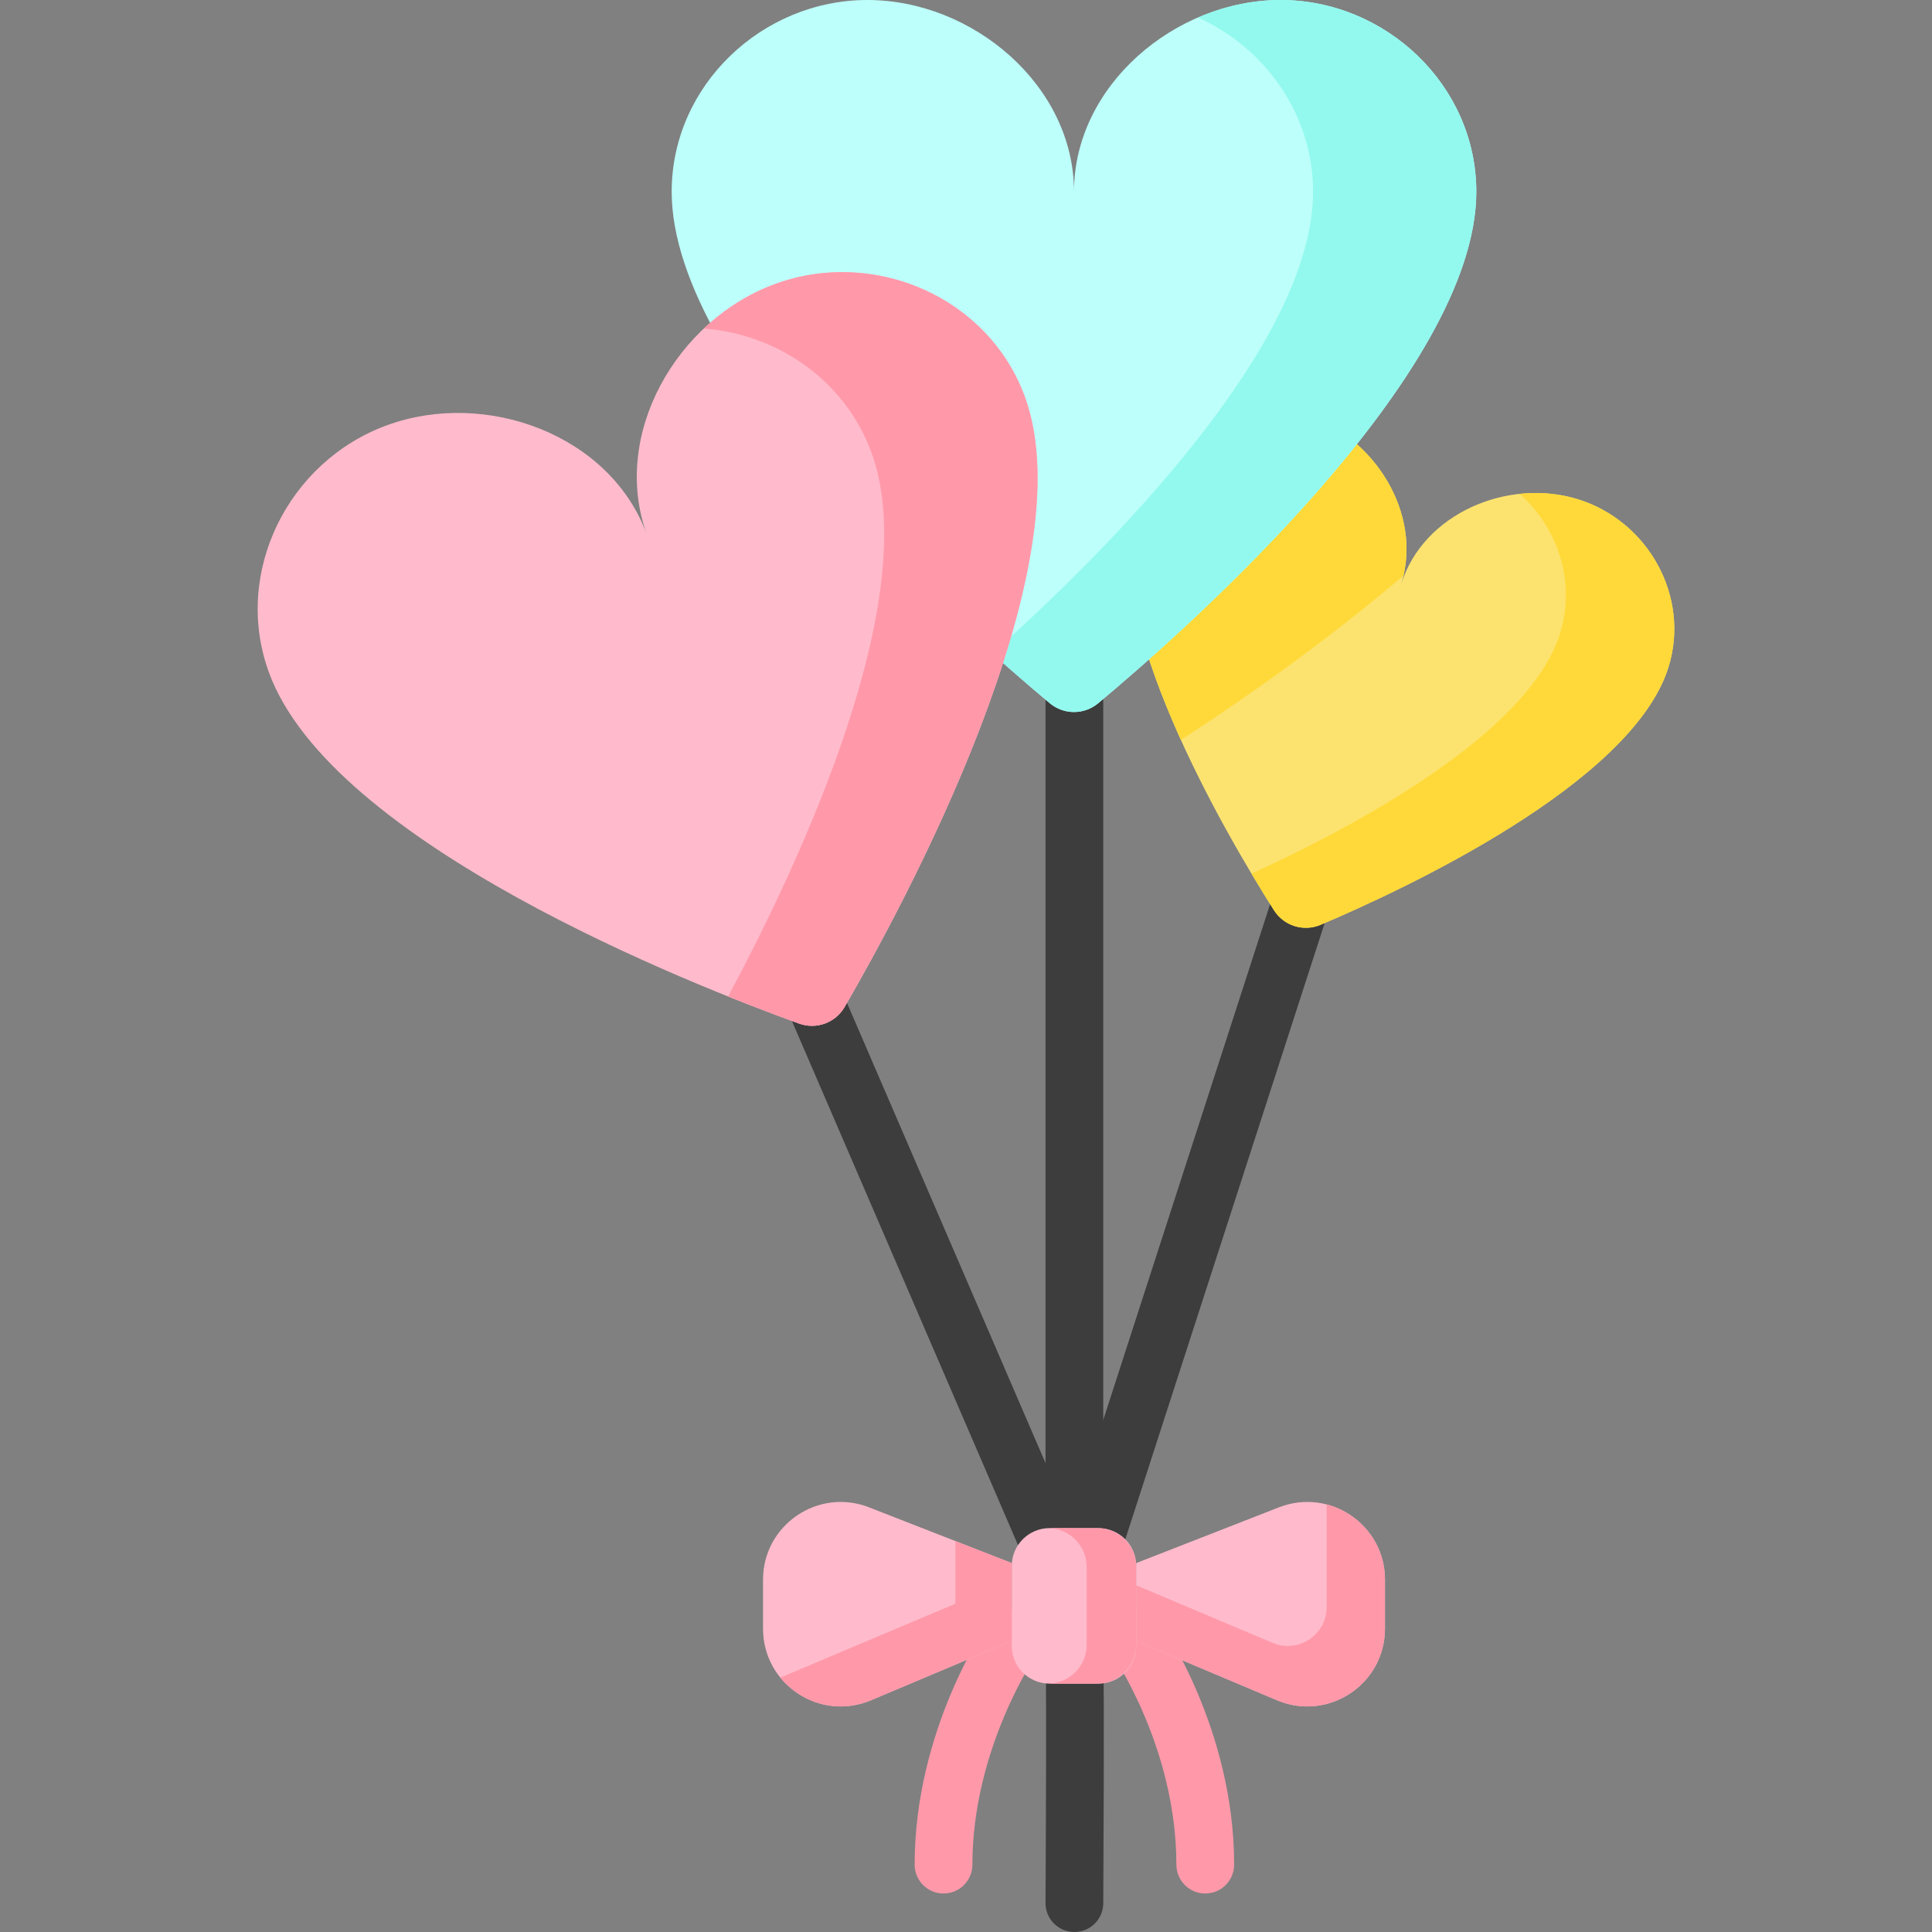 <?xml version="1.0" encoding="iso-8859-1"?>
<!-- Generator: Adobe Illustrator 21.0.0, SVG Export Plug-In . SVG Version: 6.00 Build 0)  -->
<svg xmlns="http://www.w3.org/2000/svg" xmlns:xlink="http://www.w3.org/1999/xlink" version="1.1" id="Capa_1" x="0px" y="0px" viewBox="0 0 512 512" style="enable-background:new 0 0 512 512;" xml:space="preserve" width="512" height="512">
<rect x="0" y="0" width="512" height="512" fill="#808080" stroke="none"/>
<g>
	<g>
		<g>
			<path style="fill:#3D3D3D;" d="M284.727,432.436c-0.78,0-1.573-0.121-2.356-0.374c-4.02-1.3-6.225-5.613-4.924-9.634     l63.031-194.833c1.3-4.021,5.612-6.222,9.634-4.924c4.02,1.3,6.225,5.613,4.924,9.634l-63.031,194.833     C290.957,430.376,287.955,432.436,284.727,432.436z"/>
		</g>
		<g>
			<path style="fill:#3D3D3D;" d="M284.729,432.436c-2.962,0-5.78-1.729-7.028-4.622l-72.724-168.567     c-1.674-3.879,0.115-8.382,3.994-10.055c3.881-1.671,8.382,0.114,10.055,3.995l72.723,168.567     c1.674,3.879-0.114,8.382-3.994,10.055C286.768,432.234,285.74,432.436,284.729,432.436z"/>
		</g>
		<g>
			<path style="fill:#3D3D3D;" d="M284.725,432.434c-4.225,0-7.651-3.425-7.651-7.651V171.467c0-4.226,3.425-7.651,7.651-7.651     c4.225,0,7.651,3.425,7.651,7.651v253.317C292.376,429.01,288.951,432.434,284.725,432.434z"/>
		</g>
		<g>
			<path style="fill:#FF99AA;" d="M319.408,501.799c-4.225,0-7.651-3.425-7.651-7.651c0-30.983-16.815-55.437-16.985-55.681     c-2.418-3.465-1.569-8.234,1.896-10.652c3.464-2.417,8.235-1.57,10.652,1.896c0.806,1.155,19.738,28.695,19.738,64.437     C327.058,498.374,323.633,501.799,319.408,501.799z"/>
		</g>
		<g>
			<path style="fill:#FF99AA;" d="M250.043,501.799c-4.225,0-7.651-3.425-7.651-7.651c0-35.741,18.932-63.282,19.738-64.437     c2.419-3.466,7.189-4.312,10.652-1.896c3.461,2.416,4.312,7.176,1.904,10.64v0.001c-0.17,0.245-16.993,24.899-16.993,55.691     C257.693,498.374,254.268,501.799,250.043,501.799z"/>
		</g>
		<g>
			<path style="fill:#3D3D3D;" d="M284.726,512c-0.014,0-0.029,0-0.043,0c-4.225-0.024-7.632-3.468-7.608-7.692     c0.118-21.25,0.235-55.745,0.066-60.155c-0.301-2.278,0.424-4.666,2.175-6.417c2.193-2.193,5.498-2.846,8.361-1.651     c4.695,1.959,4.752,6.211,4.798,9.627c0.023,1.702,0.037,4.128,0.045,7.035c0.015,5.756,0.004,13.417-0.017,21.074     c-0.043,15.295-0.127,30.571-0.127,30.571C292.352,508.602,288.932,512,284.726,512z"/>
		</g>
	</g>
	<g>
		<path style="fill:#FCE36F;" d="M337.628,241.243c2.62,4.126,7.829,5.75,12.33,3.843c21.781-9.226,82.587-37.416,92.206-68.277    c5.825-18.688-5.381-38.696-23.931-44.478c-18.549-5.782-41.053,3.719-46.878,22.407c5.825-18.688-7.295-39.293-25.845-45.075    c-18.549-5.782-39.14,4.316-44.965,23.004C290.926,163.528,324.946,221.275,337.628,241.243z"/>
		<g>
			<path style="fill:#FFD939;" d="M364.447,158.767c2.572-2.098,5.066-4.179,7.498-6.247c4.182-18.072-8.617-37.303-26.435-42.857     c-18.549-5.782-39.14,4.316-44.965,23.004c-5.201,16.687,2.358,41.232,12.402,63.418     C324.401,188.689,344.137,175.333,364.447,158.767z"/>
		</g>
		<path style="fill:#FFD939;" d="M418.233,132.331c-5.014-1.563-10.316-2-15.5-1.45c10.122,9.002,14.947,23.335,10.697,36.972    c-8.353,26.799-55.296,51.579-81.775,63.681c2.257,3.785,4.294,7.065,5.963,9.693c2.623,4.131,7.835,5.768,12.34,3.86    c21.782-9.226,82.587-37.416,92.206-68.277C447.989,158.121,436.782,138.112,418.233,132.331z"/>
		<path style="fill:#BDFFFA;" d="M278.214,186.368c3.713,3.099,9.099,3.099,12.812,0c23.022-19.215,100.213-87.245,100.213-135.564    C391.238,22.666,367.3,0,339.37,0c-27.93,0-54.75,22.666-54.75,50.804C284.62,22.666,257.8,0,229.87,0    c-27.93,0-51.868,22.666-51.868,50.804C178.001,99.123,255.192,167.153,278.214,186.368z"/>
		<path style="fill:#93F9EF;" d="M339.37,0c-7.55,0-15.013,1.668-21.892,4.64c17.742,8.024,30.495,25.631,30.495,46.164    c0,40.351-53.824,94.439-84.986,122.374c6.157,5.519,11.431,10.019,15.229,13.191c3.712,3.099,9.097,3.097,12.81-0.002    c23.023-19.216,100.212-87.245,100.212-135.563C391.238,22.666,367.3,0,339.37,0z"/>
		<path style="fill:#FFBBCC;" d="M211.783,271.268c4.549,1.642,9.61-0.2,12.039-4.382c15.062-25.931,64.329-116.258,47.803-161.663    c-9.624-26.442-39.871-39.553-66.116-30s-43.696,40.024-34.072,66.466c-9.624-26.442-42.579-38.567-68.824-29.015    s-40.988,39.039-31.364,65.48C87.774,223.559,183.577,261.085,211.783,271.268z"/>
		<path style="fill:#FF99AA;" d="M205.509,75.223c-7.094,2.582-13.537,6.702-18.985,11.848c19.417,1.472,37.422,13.655,44.445,32.95    c13.801,37.918-18.278,107.153-38.006,144.061c7.673,3.081,14.168,5.506,18.823,7.186c4.548,1.642,9.608-0.201,12.037-4.383    c15.062-25.932,64.329-116.258,47.803-161.662C262.002,78.781,231.755,65.67,205.509,75.223z"/>
		<path style="fill:#FFBBCC;" d="M291.102,446.174h-12.964c-5.523,0-10-4.477-10-10v-21.205c0-5.523,4.477-10,10-10h12.964    c5.523,0,10,4.477,10,10v21.205C301.102,441.696,296.625,446.174,291.102,446.174z"/>
		<path style="fill:#FF99AA;" d="M290.801,404.968h-12.362c-0.13,0-0.257,0.015-0.386,0.02c5.509,0.205,9.915,4.723,9.915,10.282    v20.603c0,5.559-4.406,10.077-9.915,10.282c0.129,0.005,0.256,0.02,0.386,0.02h12.362c5.689,0,10.301-4.612,10.301-10.301V415.27    C301.102,409.58,296.49,404.968,290.801,404.968z"/>
		<path style="fill:#FFBBCC;" d="M268.138,434.842l-37.318,15.743c-13.582,5.73-28.611-4.242-28.611-18.983v-12.95    c0-14.504,14.589-24.468,28.099-19.19l37.829,14.777V434.842z"/>
		<path style="fill:#FF99AA;" d="M253.201,408.405v16.586l-46.41,19.579c5.49,6.742,15.073,9.794,24.03,6.015l37.318-15.743V414.24    L253.201,408.405z"/>
		<path style="fill:#FFBBCC;" d="M301.102,434.842l37.317,15.743c13.582,5.73,28.611-4.242,28.611-18.983v-12.95    c0-14.504-14.589-24.468-28.099-19.19l-37.829,14.777V434.842z"/>
		<path style="fill:#FF99AA;" d="M351.578,398.694v27.186c0,7.37-7.515,12.356-14.305,9.491l-36.171-15.26v14.73l37.318,15.743    c13.582,5.73,28.611-4.242,28.611-18.983v-12.95C367.03,408.736,360.21,400.946,351.578,398.694z"/>
	</g>
</g>















</svg>
